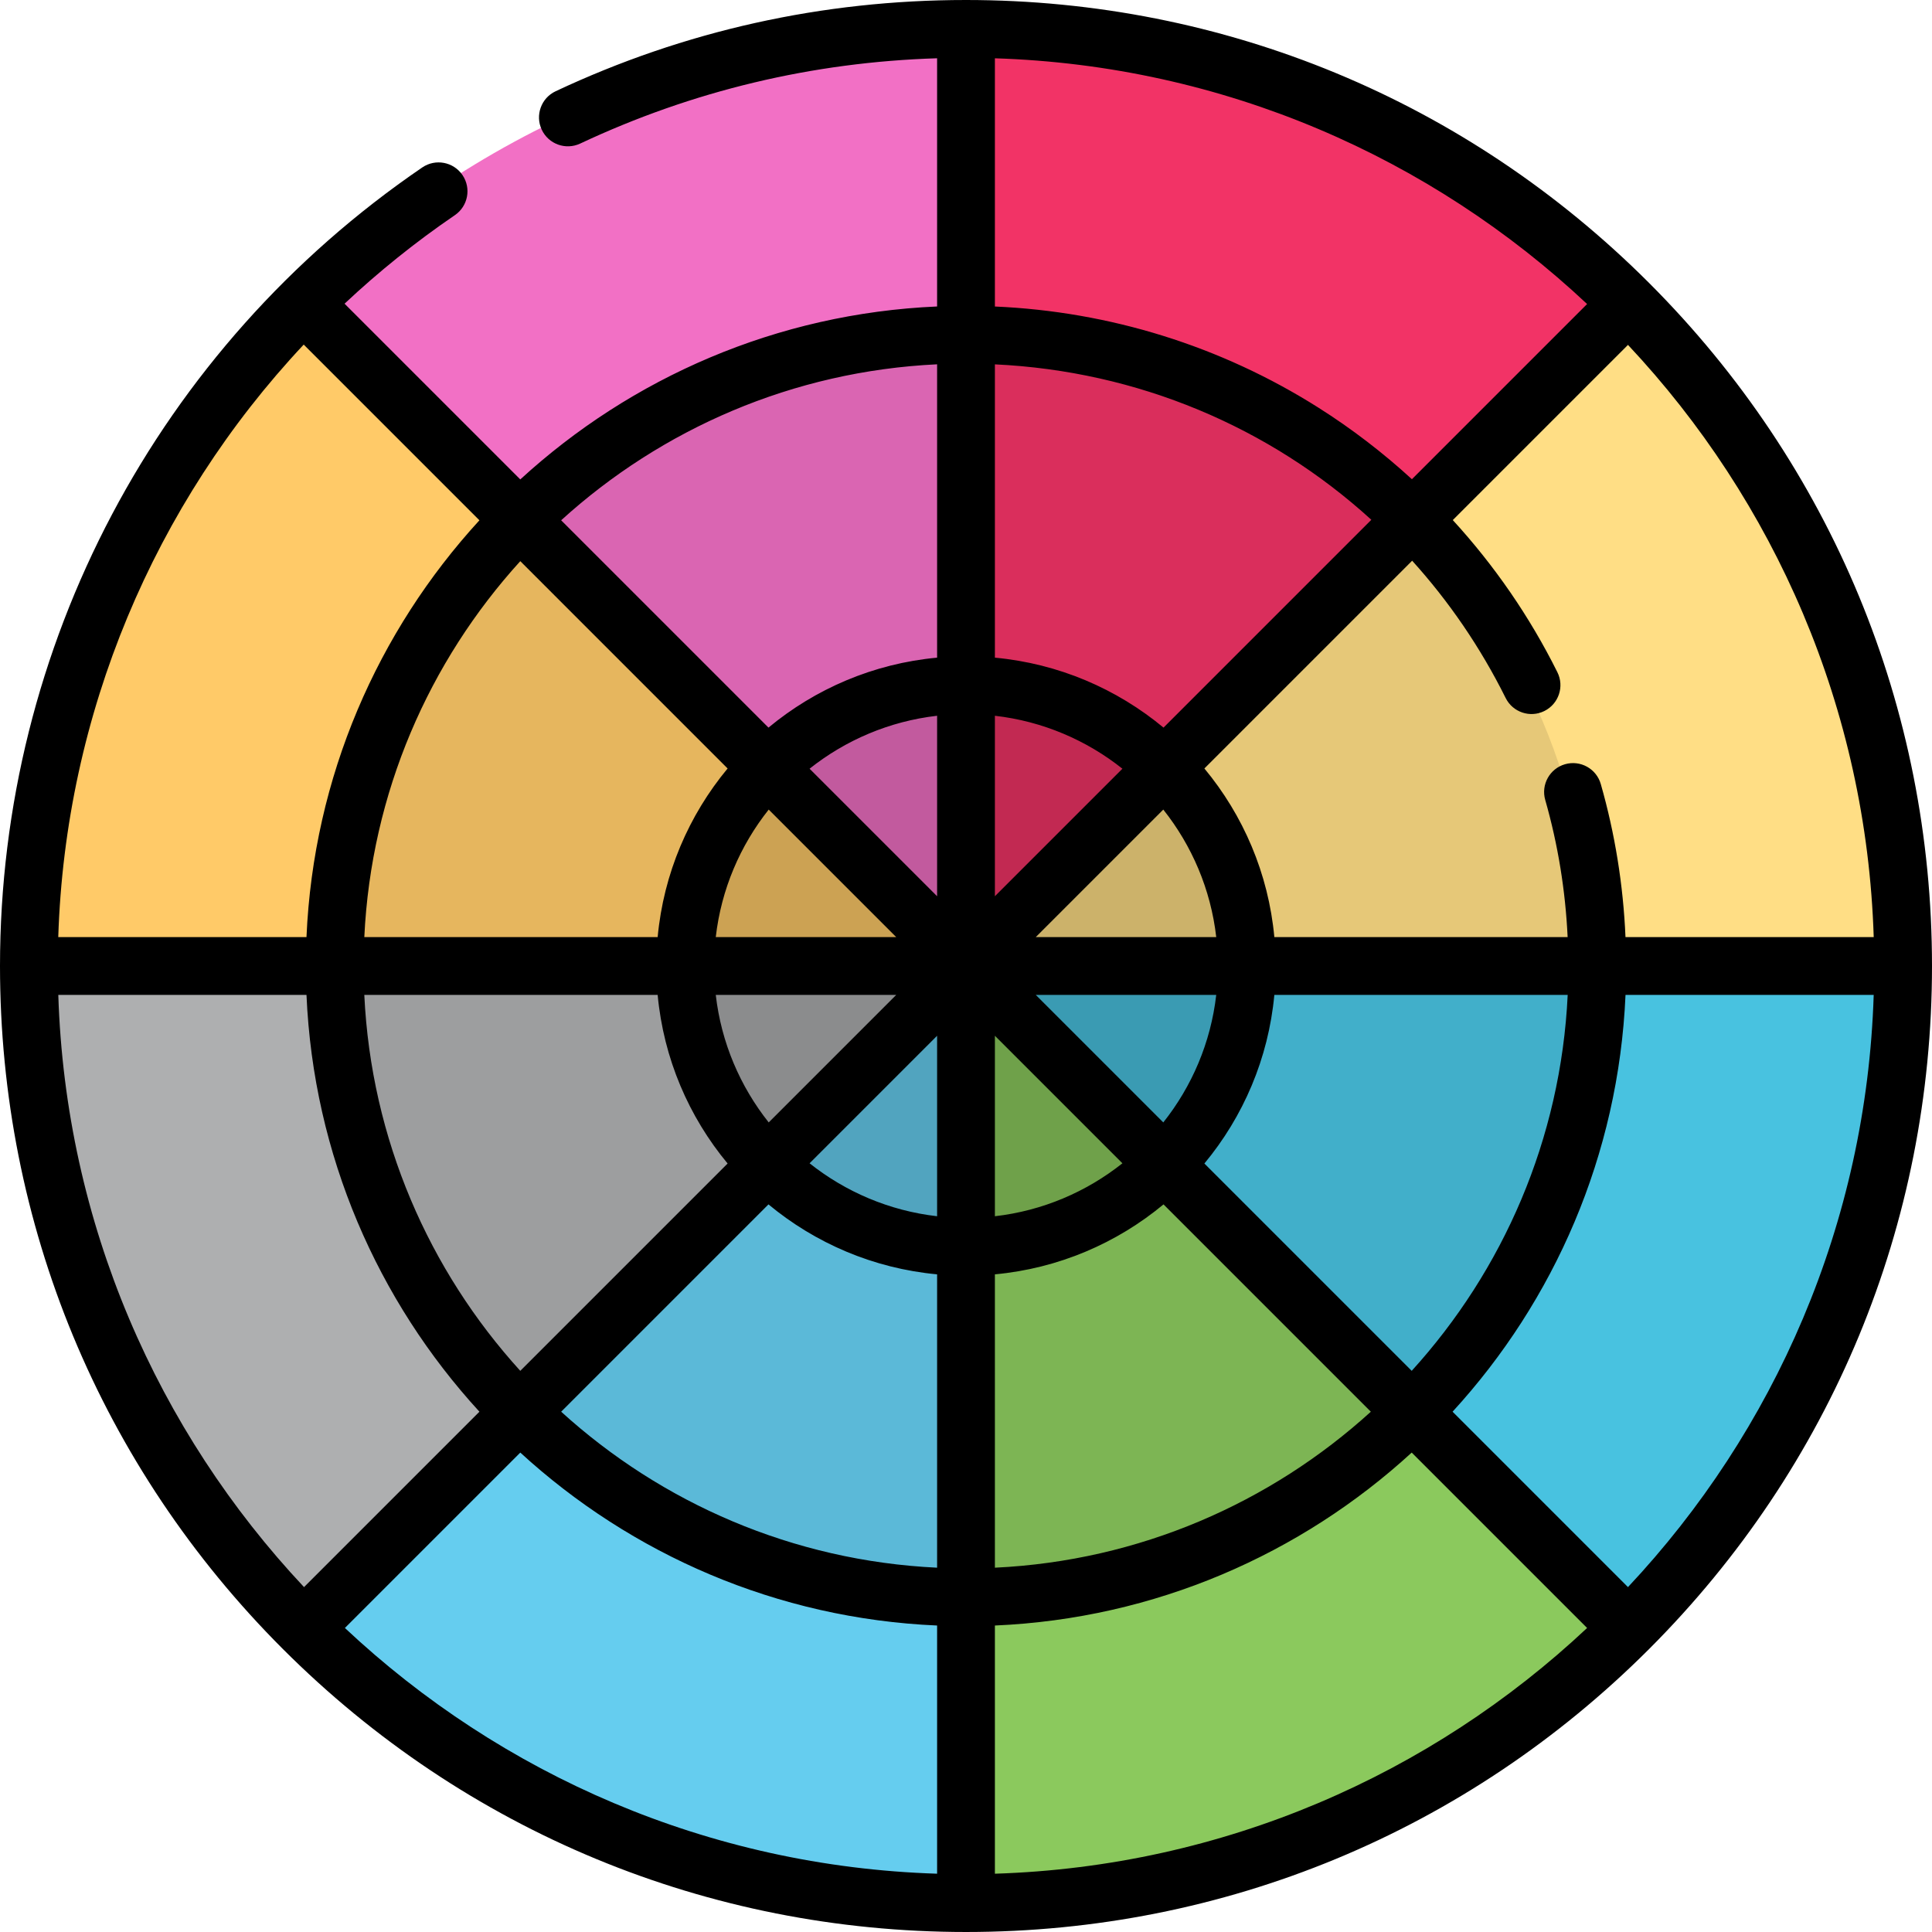 <?xml version="1.0" encoding="iso-8859-1"?>
<!-- Generator: Adobe Illustrator 19.0.0, SVG Export Plug-In . SVG Version: 6.00 Build 0)  -->
<svg version="1.1" id="Capa_1" xmlns="http://www.w3.org/2000/svg" xmlns:xlink="http://www.w3.org/1999/xlink" x="0px" y="0px"
	 viewBox="0 0 511.999 511.999" style="enable-background:new 0 0 511.999 511.999;" xml:space="preserve">
<path style="fill:#F270C5;" d="M78.957,80.396l57.306,57.306l65.671,65.671l52.627,52.627v-74.427V88.701V7.657
	C185.984,7.657,123.898,35.455,78.957,80.396z"/>
<path style="fill:#65CDEF;" d="M201.934,308.627l-65.671,65.671l-57.305,57.306c44.941,44.941,107.027,72.738,175.605,72.738
	v-81.043v-92.873V256L201.934,308.627z"/>
<path style="fill:#FFCA68;" d="M201.934,203.372l-65.671-65.671L78.957,80.396C34.016,125.337,6.219,187.423,6.219,255.999h81.043
	h92.873h74.426L201.934,203.372z"/>
<path style="fill:#AEAFB0;" d="M180.135,255.999H87.262H6.219c0,68.578,27.797,130.664,72.738,175.605l57.306-57.306l65.671-65.671
	l52.627-52.627L180.135,255.999L180.135,255.999z"/>
<path style="fill:#8BC95D;" d="M372.859,374.298l-65.671-65.671l-52.627-52.627v74.426v92.873v81.043
	c68.578,0,130.664-27.797,175.605-72.738L372.859,374.298z"/>
<path style="fill:#F23366;" d="M254.561,7.657v81.043v92.873v74.426l52.627-52.627l65.671-65.671l57.306-57.306
	C385.224,35.455,323.139,7.657,254.561,7.657z"/>
<path style="fill:#48C2E0;" d="M421.861,255.999h-92.872h-74.426l52.627,52.627l65.671,65.671l57.306,57.306
	c44.941-44.941,72.738-107.027,72.738-175.605L421.861,255.999L421.861,255.999z"/>
<path style="fill:#FFDE85;" d="M430.165,80.396l-57.306,57.306l-65.671,65.671l-52.627,52.627h74.426h92.873h81.043
	C502.903,187.423,475.106,125.337,430.165,80.396z"/>
<path style="opacity:0.1;enable-background:new    ;" d="M254.561,330.426v92.872c46.198,0,88.023-18.726,118.298-49l-65.671-65.671
	C293.72,322.095,275.113,330.426,254.561,330.426z"/>
<path style="opacity:0.1;enable-background:new    ;" d="M254.561,181.573c20.553,0,39.159,8.33,52.627,21.799l65.671-65.671
	c-30.276-30.275-72.099-49-118.298-49V181.573z"/>
<path style="opacity:0.1;enable-background:new    ;" d="M328.987,255.999h92.872c0-46.199-18.726-88.023-49-118.298l-65.671,65.671
	C320.657,216.841,328.987,235.448,328.987,255.999z"/>
<path style="opacity:0.1;enable-background:new    ;" d="M307.189,308.628l65.671,65.671c30.276-30.276,49-72.099,49-118.298
	h-92.872C328.987,276.552,320.657,295.159,307.189,308.628z"/>
<path style="opacity:0.1;enable-background:new    ;" d="M254.561,181.573V88.701c-46.198,0-88.023,18.726-118.298,49l65.671,65.671
	C215.403,189.905,234.009,181.573,254.561,181.573z"/>
<path style="opacity:0.1;enable-background:new    ;" d="M201.934,308.628l-65.671,65.671c30.275,30.275,72.099,49,118.298,49
	v-92.872C234.009,330.426,215.403,322.095,201.934,308.628z"/>
<path style="opacity:0.1;enable-background:new    ;" d="M180.135,255.999H87.262c0,46.199,18.726,88.023,49,118.298l65.671-65.671
	C188.466,295.159,180.135,276.552,180.135,255.999z"/>
<path style="opacity:0.1;enable-background:new    ;" d="M201.934,203.372l-65.671-65.671c-30.275,30.275-49,72.099-49,118.298
	h92.873C180.135,235.448,188.466,216.841,201.934,203.372z"/>
<path style="opacity:0.2;enable-background:new    ;" d="M254.561,255.999v-74.426c-20.553,0-39.159,8.33-52.627,21.799
	L254.561,255.999z"/>
<path style="opacity:0.2;enable-background:new    ;" d="M201.934,308.628c13.469,13.469,32.075,21.799,52.627,21.799v-74.426
	L201.934,308.628z"/>
<path style="opacity:0.2;enable-background:new    ;" d="M201.934,203.372c-13.469,13.469-21.799,32.076-21.799,52.627h74.426
	L201.934,203.372z"/>
<path style="opacity:0.2;enable-background:new    ;" d="M180.135,255.999c0,20.553,8.33,39.159,21.799,52.627l52.627-52.627
	L180.135,255.999L180.135,255.999z"/>
<path style="opacity:0.2;enable-background:new    ;" d="M254.561,330.426c20.553,0,39.159-8.33,52.627-21.799l-52.627-52.627
	L254.561,330.426L254.561,330.426z"/>
<path style="opacity:0.2;enable-background:new    ;" d="M307.189,203.372c-13.469-13.468-32.075-21.799-52.628-21.799v74.426
	L307.189,203.372z"/>
<path style="opacity:0.2;enable-background:new    ;" d="M307.189,308.628c13.469-13.469,21.799-32.075,21.799-52.627h-74.426
	L307.189,308.628z"/>
<path style="opacity:0.2;enable-background:new    ;" d="M328.987,255.999c0-20.553-8.33-39.159-21.799-52.627l-52.627,52.627
	H328.987z"/>
<path d="M437.018,74.98C388.667,26.628,324.379,0,255.999,0c-38.017,0-74.608,8.137-108.757,24.185
	c-3.828,1.799-5.473,6.36-3.674,10.188c1.798,3.827,6.36,5.469,10.187,3.674c29.797-14.003,61.581-21.587,94.586-22.604V81.22
	c-42.475,1.839-81.07,18.888-110.46,45.832L91.311,80.481c9.047-8.492,18.804-16.346,29.231-23.459
	c3.494-2.383,4.394-7.147,2.011-10.641c-2.383-3.493-7.146-4.393-10.641-2.011C41.837,92.171,0,171.285,0,255.999
	c0,68.381,26.628,132.667,74.981,181.02c48.351,48.351,112.639,74.98,181.019,74.98s132.667-26.628,181.019-74.98
	c48.352-48.352,74.981-112.639,74.981-181.02S485.37,123.333,437.018,74.98z M431.428,420.6l-46.482-46.482
	c26.944-29.39,43.994-67.985,45.832-110.46h65.771C494.646,324.249,470.241,379.258,431.428,420.6z M15.45,263.657h65.771
	c1.839,42.475,18.888,81.07,45.832,110.46l-46.482,46.482C41.759,379.258,17.354,324.249,15.45,263.657z M80.488,91.318
	l46.564,46.564c-26.944,29.39-43.994,67.985-45.832,110.46h-65.78C17.311,189.328,40.757,133.669,80.488,91.318z M192.825,203.654
	c-10.268,12.371-16.969,27.795-18.539,44.688h-77.74c1.815-38.256,17.155-73.03,41.338-99.63L192.825,203.654z M374.172,126.997
	c-7.656-7.014-15.941-13.378-24.795-18.976c-25.76-16.288-55.249-25.47-85.72-26.792v-65.78
	c60.592,1.904,115.601,26.31,156.942,65.122L374.172,126.997z M363.42,137.749l-55.075,55.075
	c-12.371-10.268-27.796-16.968-44.688-18.538V96.559C301.431,98.329,336.418,113.133,363.42,137.749z M415.454,263.657
	c-1.815,38.256-17.155,73.03-41.338,99.63l-54.942-54.942c10.268-12.371,16.969-27.795,18.539-44.688h77.74V263.657z
	 M174.285,263.657c1.571,16.892,8.271,32.317,18.539,44.688l-54.942,54.942c-24.183-26.6-39.522-61.375-41.338-99.63h77.74V263.657z
	 M248.342,322.316c-12.681-1.455-24.285-6.475-33.796-14.033l33.796-33.797V322.316z M263.657,274.487l33.796,33.797
	c-9.512,7.556-21.116,12.578-33.796,14.033V274.487z M203.717,297.454c-7.557-9.512-12.578-21.116-14.033-33.797h47.829
	L203.717,297.454z M203.654,319.175c12.371,10.268,27.795,16.968,44.688,18.538v77.74c-38.256-1.815-73.03-17.155-99.629-41.337
	L203.654,319.175z M263.657,337.714c16.892-1.57,32.317-8.271,44.688-18.538l54.942,54.942
	c-26.6,24.183-61.374,39.522-99.629,41.337L263.657,337.714L263.657,337.714z M308.283,297.454l-33.797-33.797h47.829
	C320.861,276.338,315.841,287.942,308.283,297.454z M274.487,248.342l33.797-33.797c7.557,9.512,12.578,21.116,14.033,33.797
	H274.487z M263.657,237.512v-47.828c12.681,1.455,24.285,6.475,33.796,14.033L263.657,237.512z M248.342,237.512l-33.796-33.797
	c9.512-7.556,21.116-12.578,33.796-14.033V237.512z M237.512,248.342h-47.829c1.455-12.681,6.476-24.285,14.033-33.797
	L237.512,248.342z M137.882,384.947c29.39,26.944,67.985,43.994,110.46,45.832v65.771c-60.592-1.904-115.601-26.309-156.942-65.122
	L137.882,384.947z M263.657,430.779c42.475-1.839,81.07-18.888,110.46-45.832l46.482,46.482
	c-41.341,38.812-96.35,63.218-156.942,65.122V430.779z M430.771,248.342c-0.595-13.776-2.777-27.388-6.546-40.562
	c-1.163-4.066-5.402-6.416-9.468-5.255c-4.066,1.164-6.419,5.403-5.255,9.469c3.377,11.804,5.352,23.999,5.937,36.348h-77.724
	c-1.571-16.892-8.271-32.317-18.539-44.688l55.06-55.06c9.717,10.746,18.088,22.935,24.78,36.385
	c1.885,3.787,6.481,5.331,10.267,3.445c3.786-1.885,5.329-6.481,3.445-10.267c-7.336-14.742-16.692-28.297-27.723-40.332
	L431.43,91.4c38.813,41.341,63.218,96.351,65.122,156.942H430.771z M248.342,96.545v77.74c-16.892,1.57-32.317,8.271-44.688,18.538
	l-54.942-54.942C175.313,113.7,210.088,98.361,248.342,96.545z"/>
<g>
</g>
<g>
</g>
<g>
</g>
<g>
</g>
<g>
</g>
<g>
</g>
<g>
</g>
<g>
</g>
<g>
</g>
<g>
</g>
<g>
</g>
<g>
</g>
<g>
</g>
<g>
</g>
<g>
</g>
</svg>
